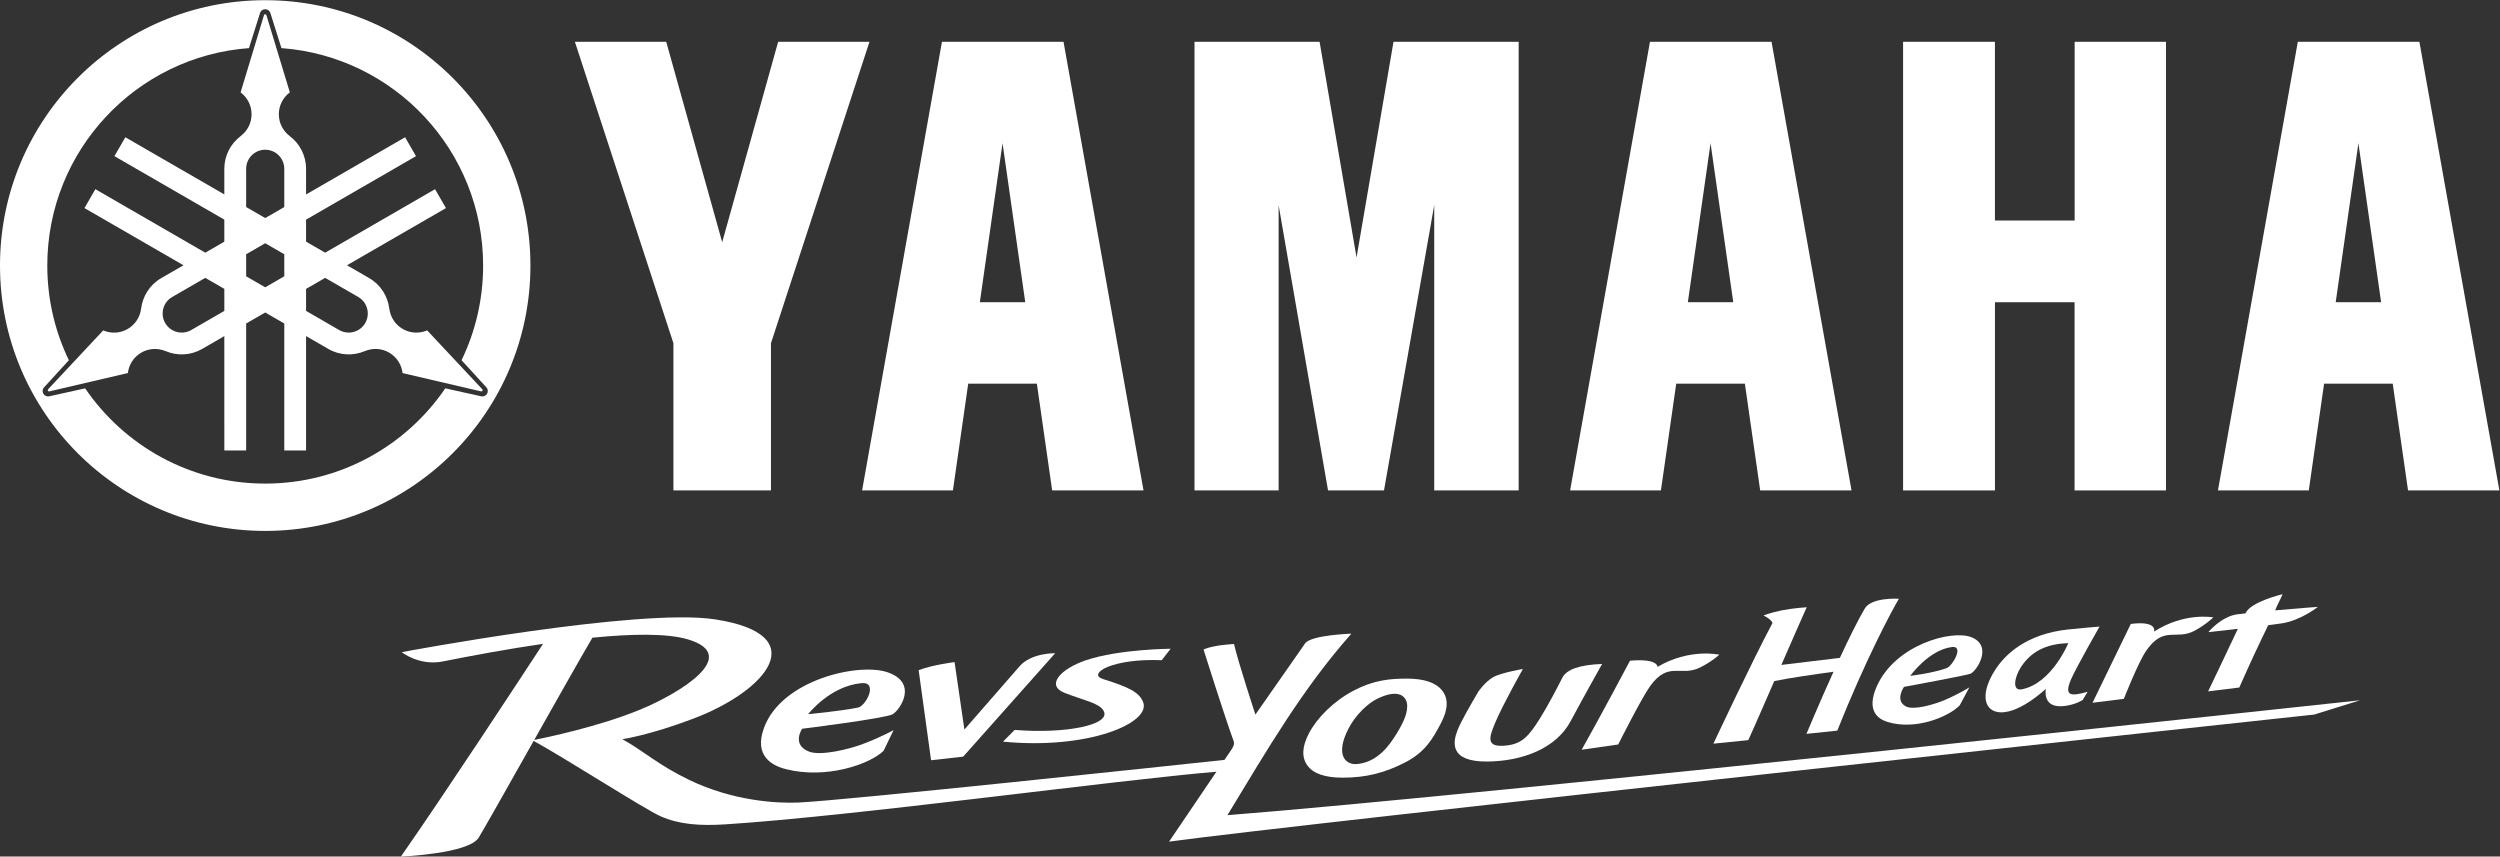 <?xml version="1.0" encoding="UTF-8" standalone="no"?>
<!-- Created with Inkscape (http://www.inkscape.org/) -->

<svg
   version="1.1"
   id="svg2"
   width="805.893"
   height="276.12"
   viewBox="0 0 805.893 276.12"
   sodipodi:docname="yamaha_299357_slgn3d-White.eps"
   xmlns:inkscape="http://www.inkscape.org/namespaces/inkscape"
   xmlns:sodipodi="http://sodipodi.sourceforge.net/DTD/sodipodi-0.dtd"
   xmlns="http://www.w3.org/2000/svg"
   xmlns:svg="http://www.w3.org/2000/svg">
  <rect x="0" y="0" width="805.893" height="276.12" fill="#333333" stroke="none"/>
  <defs
     id="defs6" />
  <sodipodi:namedview
     id="namedview4"
     pagecolor="#ffffff"
     bordercolor="#000000"
     borderopacity="0.25"
     inkscape:showpageshadow="2"
     inkscape:pageopacity="0.0"
     inkscape:pagecheckerboard="0"
     inkscape:deskcolor="#d1d1d1" />
  <g
     id="g8"
     inkscape:groupmode="layer"
     inkscape:label="ink_ext_XXXXXX"
     transform="matrix(1.333,0,0,-1.333,0,276.12)">
    <g
       id="g10"
       transform="scale(0.1)">
      <path
         d="m 5605.28,603.828 c 0,0 -50.67,-3.656 -103.27,-8.437 4.77,12.8 11.63,24.097 18.01,39.14 0,0 -77.14,-18.09 -89.5,-45.832 -0.05,-0.16 -0.13,-0.347 -0.18,-0.508 -8.03,-0.882 -15.01,-1.703 -20.51,-2.461 -38.33,-5.21 -69.47,-42.992 -69.47,-42.992 0,0 32.78,3.532 71.38,7.934 -27.11,-58.031 -71.91,-151.102 -71.91,-151.102 l 75.37,9.231 c 28.24,63.808 50.42,110.719 69.94,150.668 13.21,1.679 24.8,3.269 33.39,4.582 45.82,7.109 86.75,39.777 86.75,39.777"
         style="fill:#ffffff;fill-opacity:1;fill-rule:nonzero;stroke:none"
         id="path12" />
      <path
         d="m 3329.77,381.219 c -22.11,-10.899 -51.45,-38.539 -68.48,-71.239 -33.7,-64.781 -6.59,-88.121 18.92,-86.332 37.56,2.661 67,26.793 90.37,62.872 19.66,30.289 32.97,55.871 32.41,78.21 -0.48,21.168 -18.54,43.559 -73.22,16.489 m 72.04,49.121 c 42.14,0.031 70.81,-9.66 85.94,-29.129 15.14,-19.449 14.22,-45.391 -2.74,-77.832 -20.13,-38.449 -38.37,-70.57 -86.65,-95.527 -48.28,-24.954 -94.31,-37.204 -151.97,-37.051 -42.44,0.129 -70.66,9.801 -84.83,29.597 -14.17,19.813 -12.93,45.551 3.66,77.332 19.78,37.848 59.89,78.149 108.01,103.45 48.1,25.281 86.87,29.16 128.58,29.16"
         style="fill:#ffffff;fill-opacity:1;fill-rule:nonzero;stroke:none"
         id="path14" />
      <path
         d="m 2551.77,491.781 c 0,0 -57.66,1.168 -86.06,-31.5 C 2437.28,427.59 2332.18,307.18 2332.18,307.18 l -23.79,163.09 c 0,0 -53.25,-6.598 -86.83,-19.489 l 30.02,-217.812 77.66,8.691 222.53,250.121"
         style="fill:#ffffff;fill-opacity:1;fill-rule:nonzero;stroke:none"
         id="path16" />
      <path
         d="m 2425.55,277.891 c 206.12,-19.961 358.36,45.179 338.91,95.461 -9.42,24.269 -35.01,36.546 -97.12,55.918 -39.1,12.16 21.55,50.73 142.05,45.582 l 21.49,27.707 c 0,0 -124.49,-0.86 -204.37,-27.68 -61.09,-20.488 -98.88,-60.777 -51.64,-79.188 47.27,-18.453 82.81,-24.113 93.75,-42.781 20.3,-34.648 -93.01,-56.699 -214.85,-46.621 l -28.22,-28.398"
         style="fill:#ffffff;fill-opacity:1;fill-rule:nonzero;stroke:none"
         id="path18" />
      <path
         d="m 4720.34,506.719 c 30.32,3.73 1.15,-46.078 -12.89,-51.071 -35.38,-12.609 -87.95,-18.609 -87.95,-18.609 0,0 45.08,62.891 100.84,69.68 m 42.12,-97.547 c 0,0 -24.47,-15.512 -59.56,-30.602 -23.46,-10.082 -74.09,-25.179 -93.1,-15.859 -28.81,14.027 -5.45,47.629 -5.45,47.629 0,0 153.19,28.25 161.19,31.949 14.91,6.91 54.3,66.93 2.24,88.031 -47.31,19.168 -184.84,-17.949 -229.34,-119.058 -25.58,-58.184 2.46,-78.34 26.13,-85.672 66.72,-20.692 146.7,11.558 174.63,40.148 l 23.26,43.434"
         style="fill:#ffffff;fill-opacity:1;fill-rule:nonzero;stroke:none"
         id="path20" />
      <path
         d="m 2083.1,419.379 c 41.67,3.922 10.99,-55.16 -8.08,-59.07 -42.1,-8.629 -120.64,-15.95 -120.64,-15.95 0,0 52.12,67.75 128.72,75.02 m 77.84,-113.5 c 0,0 -31.18,-17.719 -77.24,-34.777 -30.88,-11.43 -98.71,-28.282 -127.12,-17.313 -42.99,16.652 -16.85,55.281 -16.85,55.281 0,0 202.66,25.211 219.07,35.129 18,10.801 62.89,76.86 -13.97,101.93 -69.86,22.781 -254.9,-18.629 -297.38,-135.258 -24.46,-67.062 18.66,-90.75 53.18,-99.5 97.24,-24.742 202.75,11.68 236.24,44.469 l 24.07,50.039"
         style="fill:#ffffff;fill-opacity:1;fill-rule:nonzero;stroke:none"
         id="path22" />
      <path
         d="m 4889.34,404.441 c -24.48,-4.871 -17.62,30.36 -1.71,54.489 27.54,41.73 67.7,55.691 114.1,57.242 0,0 -39.6,-97.262 -112.39,-111.731 m 159.08,-5.941 c -38.91,-10.961 -58.2,-12.031 -40.15,29.852 12.21,28.367 68.99,127.867 68.99,127.867 0,0 -45.79,-3.758 -76.51,-7.098 -100.23,-10.84 -152.2,-60.031 -176.77,-99.043 -33.87,-53.758 -27.11,-93.437 5.3,-100.199 48.81,-10.258 118.17,55.762 118.17,55.762 0,0 -9.49,-45.75 40.43,-41.961 29.39,2.191 48.76,15.082 48.76,15.082 l 11.78,19.738"
         style="fill:#ffffff;fill-opacity:1;fill-rule:nonzero;stroke:none"
         id="path24" />
      <path
         d="m 3941.88,473.68 c 68.62,5.91 66.48,-15.008 66.48,-15.008 76.94,45.777 149.43,29.519 149.43,29.519 0,0 -18.73,-17.351 -47.03,-31.16 -46.76,-22.84 -75.5,16.399 -119.87,-44.191 -20.36,-27.828 -77.66,-141.801 -77.66,-141.801 l -88.32,-12.668 c 42.19,74.481 116.97,215.309 116.97,215.309"
         style="fill:#ffffff;fill-opacity:1;fill-rule:nonzero;stroke:none"
         id="path26" />
      <path
         d="m 5152.89,562.57 c 65.8,8.309 56.23,-18.57 56.23,-18.57 73.82,47.699 143.29,34.43 143.29,34.43 0,0 -18.01,-17.692 -45.18,-32.25 -44.84,-24.102 -74.01,13.242 -116.66,-47.758 -19.59,-27.992 -54.46,-116.981 -54.46,-116.981 l -75.79,-9.5 c 45.95,94.098 92.57,190.629 92.57,190.629"
         style="fill:#ffffff;fill-opacity:1;fill-rule:nonzero;stroke:none"
         id="path28" />
      <path
         d="m 3596.73,229.82 c -93.15,-0.769 -83.09,47.692 -71.89,76.032 8.68,22.007 32.17,62.296 50.63,93.687 0,0 15.59,22.461 34.54,33.77 18.76,11.179 72.79,20.293 72.79,20.293 0.2,0.078 -47.12,-82.961 -66.95,-129.813 -15.74,-37.269 -23.13,-61.469 28.8,-55 35.74,4.422 52.01,21.461 79.45,65.359 20.12,32.231 42.79,76.161 53.99,98.153 10.2,20.031 40.56,31.281 96.2,33.508 0,0 -51.28,-91.731 -76.09,-138.36 -35.71,-67.09 -118.51,-96.91 -201.47,-97.629"
         style="fill:#ffffff;fill-opacity:1;fill-rule:nonzero;stroke:none"
         id="path30" />
      <path
         d="m 1432.63,529.309 c 95.62,9.453 180.93,10.871 231.13,-4.129 129,-38.61 -17.79,-129.211 -114.61,-169.36 -100.71,-41.8 -232.56,-68.922 -257.28,-73.789 55.69,98.68 113.37,200.739 140.76,247.278 m 1535.63,-429.2 c 98.99,163.25 182.35,306.231 299.79,438.93 0,0 -98,-3.187 -111.97,-23.629 L 3035.94,343.379 c 0,0 -41.14,124.812 -51.75,170.641 0,0 -48.81,-2.079 -73.73,-13.239 0,0 51.11,-162.359 72.78,-221.312 3.25,-8.938 -2.7,-17.059 -6.92,-23.278 -5.15,-7.55 -10.24,-15.043 -15.23,-22.402 -109.93,-11.777 -922.88,-98.68 -1031.39,-103.199 -49.05,-2.051 -156.29,3.16 -263.14,54.808 -76.47,36.954 -108.06,68.704 -161.61,98.461 0,0 64.19,8.969 171.5,49.571 176.46,66.75 293.94,203.019 52.85,240.172 -185.92,28.617 -757.827,-79.293 -757.827,-79.293 0,0 42.287,-33.899 99.477,-22.457 70.54,14.089 156.52,30.078 242.3,42.589 C 1262.66,437.102 1081.12,160.129 969.512,0 c 0,0 163.558,6.531 188.088,45.77 11.29,18.109 70.71,123.582 132.96,233.922 79.79,-43.941 267.86,-164.859 306.76,-182.172 44.15,-19.621 94.11,-23.629 156.18,-19.648 310.05,19.707 947.33,107.367 1188.15,127.309 -66,-97.239 -114.5,-169.078 -114.5,-169.078 C 3129.2,77.871 5596.53,343.41 5596.53,343.41 l 110.68,34.52 c 0,0 -2135.35,-230.692 -2738.95,-277.821"
         style="fill:#ffffff;fill-opacity:1;fill-rule:nonzero;stroke:none"
         id="path32" />
      <path
         d="m 4509.48,599.73 c -17.25,-29.421 -38.99,-73.64 -60.17,-119.261 l -141.48,-17.02 c 24.44,55.852 45.44,104.242 61.3,139.492 0,0 -32.77,-2.082 -59.71,-7.453 -28.83,-5.777 -44.89,-12.566 -44.89,-12.566 0,0 17.08,-7.184 21.96,-17.91 C 4236.17,470.809 4143.5,273.031 4143.5,273.031 l 84.34,8.547 c 22.24,48.781 43.41,98.633 62.82,142.762 36.45,7.59 101.34,16.898 143.28,22.609 -35.28,-77.801 -65.42,-150.199 -65.42,-150.199 l 74.55,7.801 c 67.82,170.14 130.43,287.527 148.98,318.898 0,0 -66.1,4.321 -82.57,-23.719"
         style="fill:#ffffff;fill-opacity:1;fill-rule:nonzero;stroke:none"
         id="path34" />
      <path
         d="M 4602.21,1970.34 V 885.449 h 222.15 V 1340.54 H 5016.9 V 885.449 h 221.09 V 1970.34 H 5017.1 v -432.21 h -192.81 v 432.21 h -222.08"
         style="fill:#ffffff;fill-opacity:1;fill-rule:nonzero;stroke:none"
         id="path36" />
      <path
         d="M 2888.64,1970.34 V 885.449 h 203.44 v 689.731 l 119.5,-689.731 h 135.33 l 121.45,689.731 V 885.449 h 204.18 V 1970.34 h -302.65 l -89.38,-521.56 -89.36,521.56 h -302.51"
         style="fill:#ffffff;fill-opacity:1;fill-rule:nonzero;stroke:none"
         id="path38" />
      <path
         d="m 1611.12,1970.34 135.34,-484.7 135.34,484.7 h 220.88 L 1864.42,1241.46 V 885.449 h -235.91 v 356.011 l -238.27,728.88 h 220.88"
         style="fill:#ffffff;fill-opacity:1;fill-rule:nonzero;stroke:none"
         id="path40" />
      <path
         d="m 2424.43,1725.12 54.9,-384.49 h -109.8 z m 147.47,245.22 H 2277.92 L 2084.81,885.449 h 219.61 l 37.02,258.161 h 165.98 l 37.03,-258.161 h 220.88 L 2571.9,1970.34"
         style="fill:#ffffff;fill-opacity:1;fill-rule:nonzero;stroke:none"
         id="path42" />
      <path
         d="m 4136.61,1725.12 54.9,-384.49 h -109.8 z m 147.46,245.22 H 3990.09 L 3796.98,885.449 h 219.6 l 37.03,258.161 h 165.99 l 37.02,-258.161 h 220.89 L 4284.07,1970.34"
         style="fill:#ffffff;fill-opacity:1;fill-rule:nonzero;stroke:none"
         id="path44" />
      <path
         d="m 5703.3,1725.12 54.9,-384.49 h -109.81 z m 147.47,245.22 H 5556.78 L 5363.67,885.449 h 219.61 l 37.03,258.161 h 165.98 l 37.03,-258.161 h 220.89 L 5850.77,1970.34"
         style="fill:#ffffff;fill-opacity:1;fill-rule:nonzero;stroke:none"
         id="path46" />
      <path
         d="m 1177.89,1119.3 c -2.69,-4.7 -7.85,-7.09 -12.9,-6.53 l -88.12,19.53 C 981.973,993.238 822.328,901.949 641.363,901.949 c -180.961,0 -340.593,91.281 -435.492,230.321 l -88.019,-19.47 c -5.086,-0.64 -10.305,1.75 -13.024,6.48 -2.699,4.69 -2.215,10.36 0.813,14.45 l 60.886,66.54 c -33.406,69.24 -52.16,146.91 -52.16,228.96 0,277.98 215.016,505.71 487.703,525.82 l 27.157,86.01 c 1.996,4.73 6.671,8.05 12.136,8.05 5.41,0 10.059,-3.26 12.078,-7.93 l 27.184,-86.13 c 272.707,-20.11 487.715,-247.83 487.715,-525.82 0,-82.04 -18.74,-159.71 -52.14,-228.94 l 60.8,-66.45 c 3.09,-4.1 3.62,-9.82 0.89,-14.54 z M 641.363,787.52 c 354.2,0 641.347,287.32 641.347,641.71 0,354.4 -287.147,641.71 -641.347,641.71 C 287.16,2070.94 0,1783.63 0,1429.23 0,1074.84 287.16,787.52 641.363,787.52"
         style="fill:#ffffff;fill-opacity:1;fill-rule:nonzero;stroke:none"
         id="path48" />
      <path
         d="m 488.871,1227.61 c -0.008,-0.01 -0.035,-0.01 -0.055,-0.02 l -0.226,-0.14 z m 305.297,-0.13 -0.27,0.16 c -0.015,0 -0.019,0 -0.027,0.01 z m 98.539,171.46 c 0.023,-0.01 0.039,-0.04 0.066,-0.05 l 0.219,-0.13 z m -9.496,-108.73 c -12.731,-22.07 -40.941,-29.63 -62.996,-16.89 l -80.063,46.25 v 53.2 l 46.172,26.68 80,-46.22 c 22.055,-12.73 29.614,-40.96 16.887,-63.02 z m -420.703,-16.89 c -22.063,-12.74 -50.262,-5.18 -62.996,16.89 -12.723,22.06 -5.164,50.29 16.886,63.02 l 80.043,46.23 46.055,-26.6 v -53.34 z m 132.738,389.86 c 0,25.49 20.656,46.15 46.117,46.15 25.465,0 46.106,-20.66 46.106,-46.15 v -92.47 l -46.067,-26.61 -46.156,26.67 z m 46.117,-286.55 -46.117,26.65 v 53.26 l 46.113,26.64 46.11,-26.64 v -53.26 z m 524.177,-245.71 -132.51,141.53 c -18.46,-7.96 -40.307,-7.4 -59.069,3.43 -18.688,10.8 -30.09,29.39 -32.465,49.3 l -0.07,-0.24 c -3.559,29.86 -20.645,57.72 -48.653,73.95 l -53.695,31.02 239.372,138.27 -26.37,45.72 -265.752,-153.52 -46.176,26.67 v 53.2 l 265.818,153.56 -26.345,45.67 -239.473,-138.33 v 62.03 c 0,32.43 -15.57,61.2 -39.668,79.22 l 0.239,-0.06 c -16.039,12.02 -26.418,31.21 -26.418,52.8 0,21.65 10.433,40.87 26.547,52.88 l 0.05,0.14 -56.25,185.45 c -0.254,1.46 -1.468,3.29 -3.289,3.29 -1.82,0 -3.297,-1.47 -3.297,-3.29 l -56.238,-185.59 c 16.113,-12.01 26.551,-31.23 26.551,-52.88 0,-21.59 -10.391,-40.78 -26.438,-52.8 l 0.25,0.06 c -24.093,-18.02 -39.695,-46.79 -39.695,-79.22 v -61.95 l -239.363,138.28 -26.391,-45.71 265.754,-153.52 v -53.31 l -46.058,-26.61 -265.793,153.54 -26.352,-45.66 239.449,-138.33 -53.996,-31.19 0.289,0.16 c -28.051,-16.2 -45.156,-44.1 -48.715,-73.99 l -0.062,0.24 c -2.395,-19.91 -13.781,-38.49 -32.477,-49.28 -18.746,-10.84 -40.605,-11.4 -59.074,-3.44 l -0.144,-0.03 -132.372,-141.46 c -1.136,-0.96 -2.117,-2.93 -1.214,-4.51 0.918,-1.57 2.933,-2.11 4.511,-1.2 l 188.742,44.06 c 2.348,19.96 13.762,38.62 32.5,49.44 18.684,10.8 40.485,11.4 58.915,3.5 l -0.176,0.18 c 27.633,-11.85 60.304,-10.97 88.347,5.2 l 53.68,31.02 V 982.02 h 52.75 v 307.05 l 46.156,26.66 46.067,-26.61 v -307.1 h 52.683 v 276.66 l 53.746,-31.04 c 28.051,-16.19 60.739,-17.05 88.379,-5.21 l -0.187,-0.18 c 18.43,7.9 40.238,7.31 58.922,-3.49 18.746,-10.82 30.156,-29.49 32.504,-49.45 l 0.086,-0.12 188.648,-43.98 c 1.38,-0.51 3.58,-0.37 4.48,1.21 0.92,1.57 0.38,3.59 -1.19,4.5"
         style="fill:#ffffff;fill-opacity:1;fill-rule:nonzero;stroke:none"
         id="path50" />
    </g>
  </g>
</svg>
